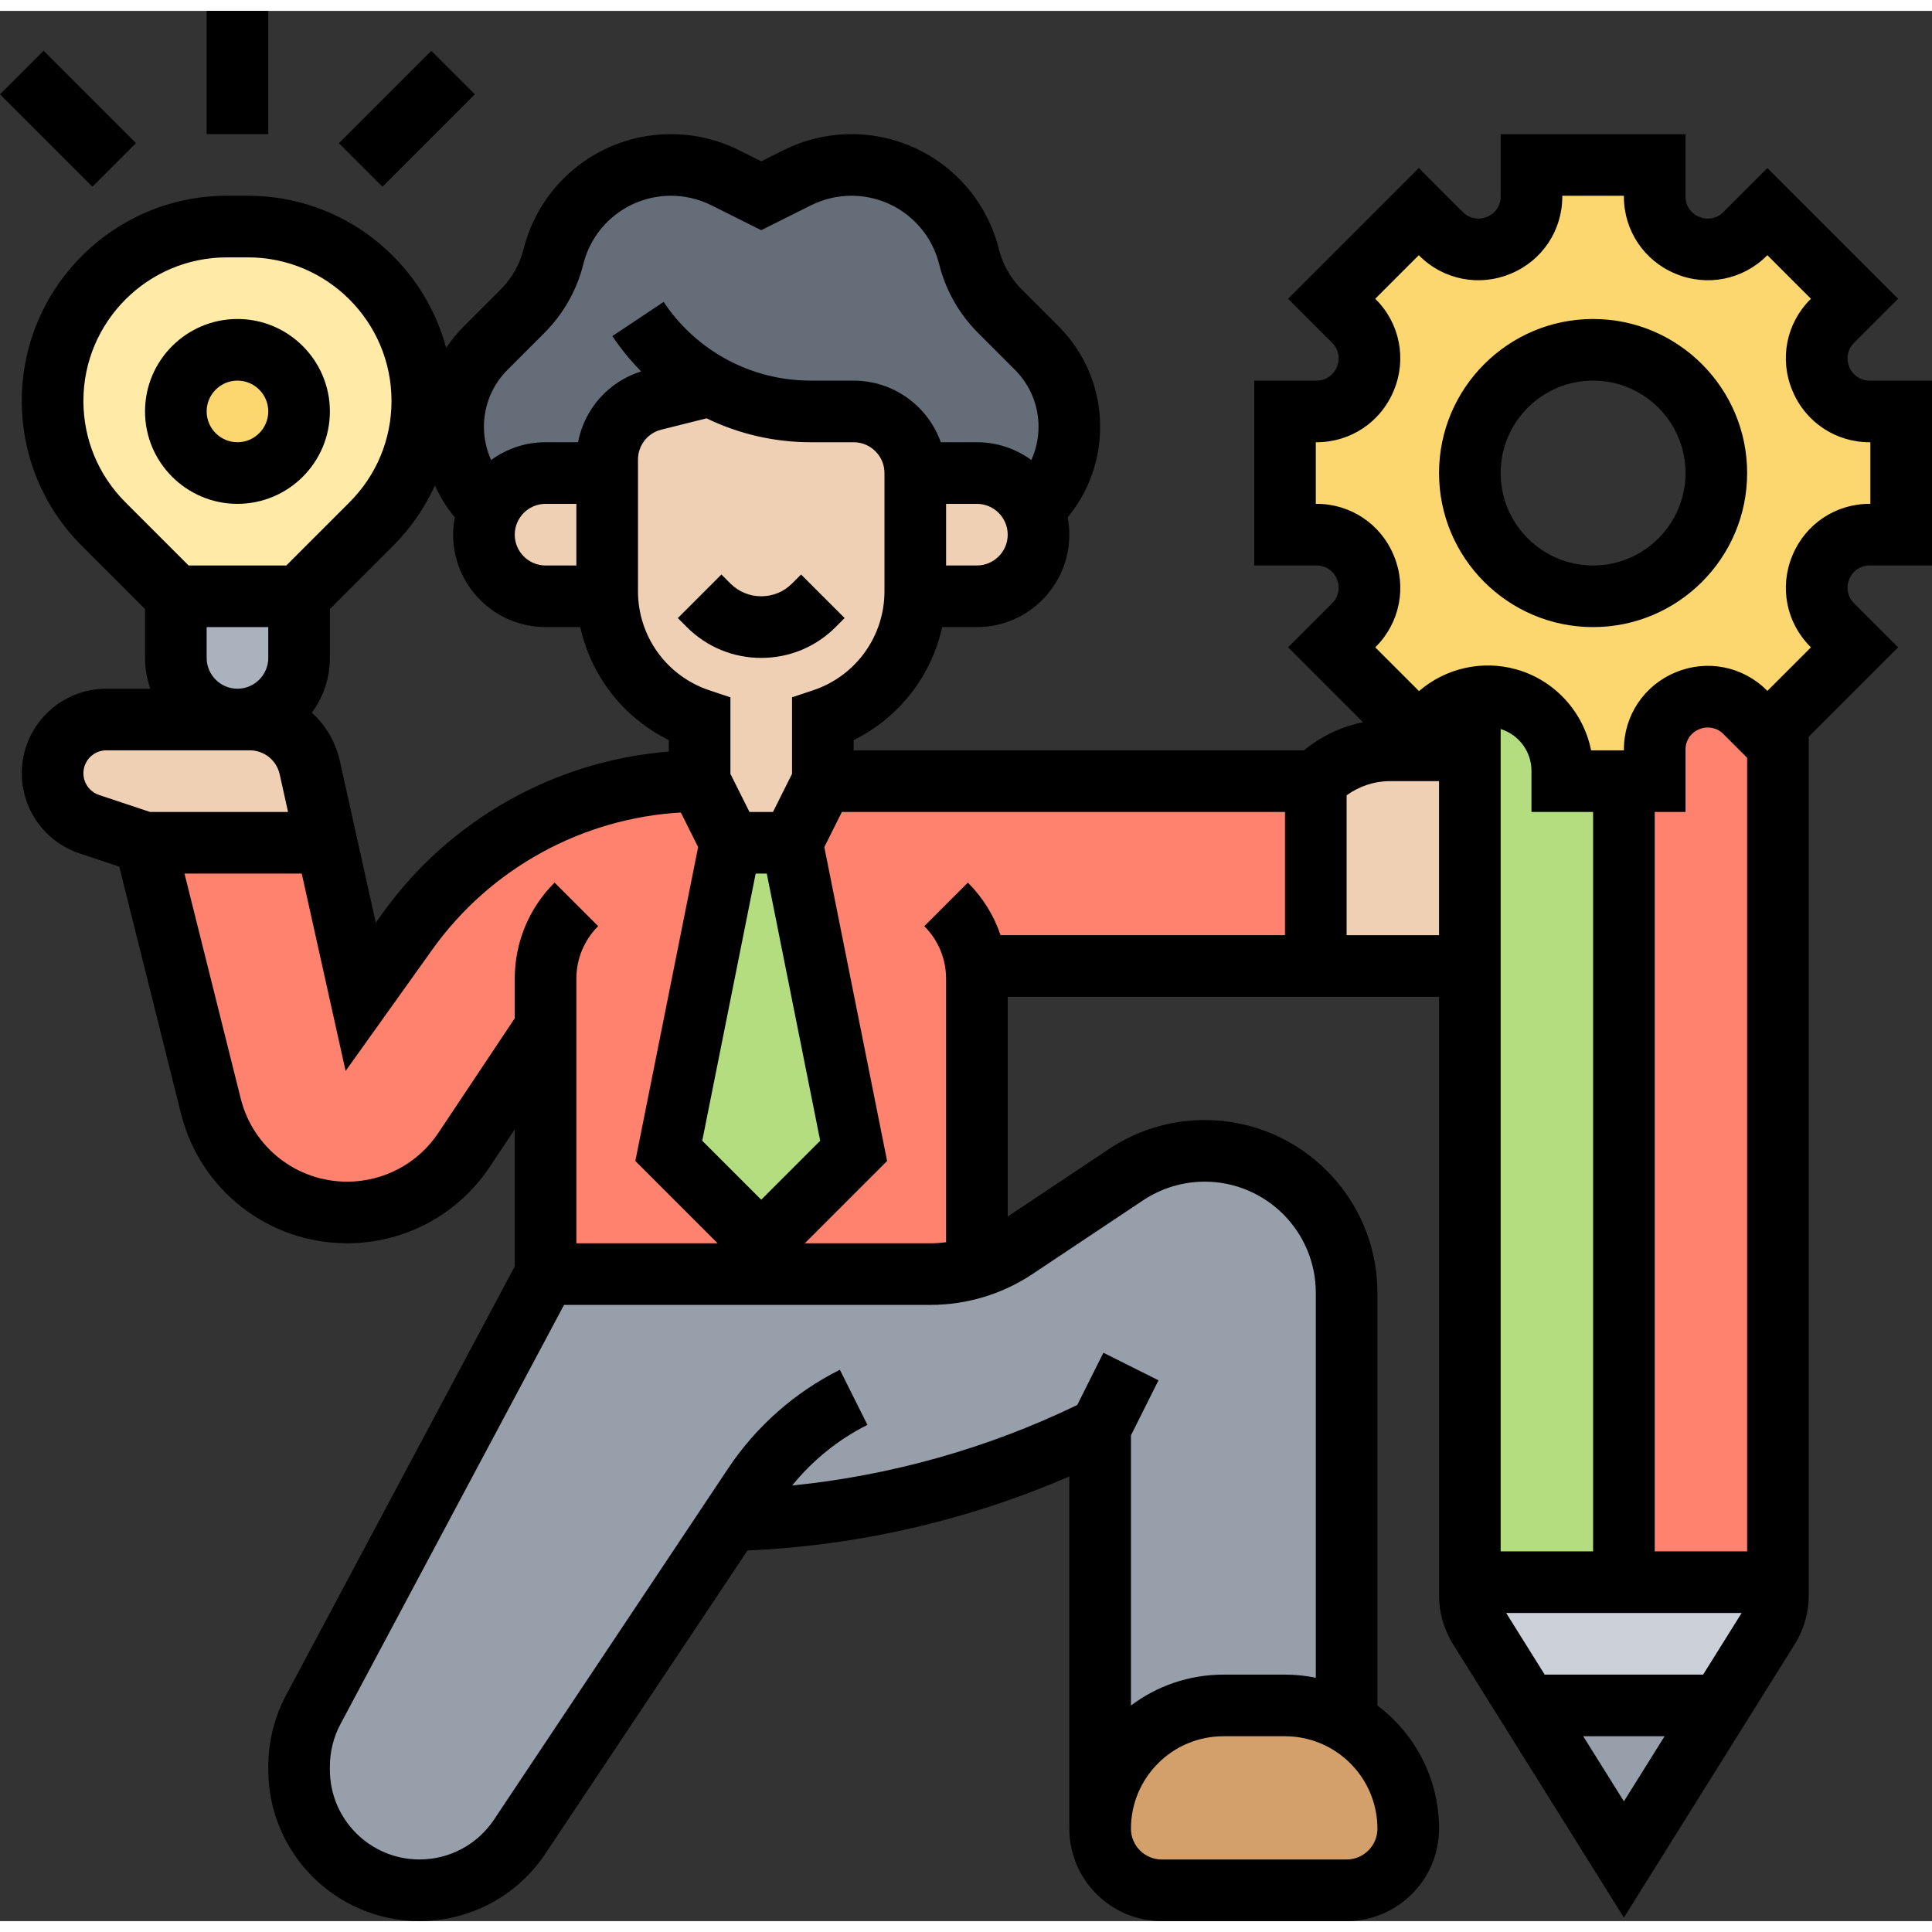 <svg id="_x33_0" enable-background="new 0 0 501.657 496" height="512" viewBox="0 0 501.657 496" width="512" xmlns="http://www.w3.org/2000/svg"><rect x="0" y="0" width="501.657" height="496" fill="#333333" stroke="none"/><g><g><g><path d="m446.657 440-25 40-25-40z" fill="#969faa"/></g><g><path d="m461.657 408v3.41c0 3-.84 5.94-2.43 8.48l-12.57 20.11h-50l-12.57-20.11c-1.59-2.54-2.43-5.48-2.43-8.48v-3.41h40z" fill="#ccd1d9"/></g><g><path d="m421.657 200v208h-40v-160-56-13.46-.01c3.21-.79 6.62-.77 9.92.16 4.16 1.17 7.68 3.66 10.16 6.94 2.48 3.27 3.92 7.33 3.92 11.66v2.71z" fill="#b4dd7f"/></g><g><path d="m461.657 185.13v222.87h-40v-208h8v-8.25c0-5.5 3.31-10.46 8.39-12.57l.16-.06c5.1-2.13 10.98-.96 14.89 2.95l5.81 5.81z" fill="#ff826e"/></g><g><path d="m184.477 97.3-14.7 3.67c-7.12 1.78-12.12 8.18-12.12 15.52v3.51h-16c-6.49 0-12.08 3.86-14.58 9.42l-.93-.93c-2.72-2.72-4.84-5.92-6.29-9.41-1.44-3.48-2.2-7.24-2.2-11.08 0-7.68 3.05-15.05 8.49-20.49l9.56-9.56c1.95-1.95 3.61-4.14 4.95-6.51 1.35-2.38 2.38-4.93 3.04-7.6 1.75-7 5.77-12.96 11.16-17.17s12.15-6.67 19.37-6.67c4.89 0 9.7 1.14 14.07 3.32l9.36 4.68 9.36-4.68c2.18-1.09 4.48-1.92 6.84-2.48s4.78-.84 7.23-.84c7.22 0 13.98 2.46 19.37 6.67s9.41 10.17 11.16 17.17c1.33 5.34 4.1 10.22 7.99 14.11l9.56 9.56c2.72 2.72 4.84 5.92 6.29 9.41 1.44 3.48 2.2 7.24 2.2 11.08 0 7.68-3.05 15.05-8.49 20.49l-.93.93c-2.5-5.56-8.09-9.42-14.58-9.42h-16c0-8.84-7.16-16-16-16h-11.16c-9.24 0-18.17-2.37-26.02-6.7z" fill="#656d78"/></g><g><path d="m349.657 444.28c9.56 5.53 16 15.88 16 27.72 0 4.42-1.79 8.42-4.68 11.32-2.9 2.89-6.9 4.68-11.32 4.68h-48c-8.84 0-16-7.16-16-16s3.58-16.84 9.37-22.63 13.79-9.37 22.63-9.37h16c5.83 0 11.29 1.56 16 4.28z" fill="#d3a06c"/></g><g><path d="m189.707 391.93-54.77 82.15c-5.8 8.7-15.56 13.92-26.01 13.92-8.63 0-16.45-3.5-22.11-9.16s-9.16-13.48-9.16-22.11v-.91c0-5.14 1.26-10.19 3.68-14.72l60.32-113.1h99.89c4.13 0 8.22-.64 12.11-1.89 3.55-1.12 6.95-2.74 10.08-4.83l28.64-19.09c6.05-4.04 13.16-6.19 20.44-6.19 10.17 0 19.38 4.12 26.05 10.79s10.79 15.88 10.79 26.05v111.44c-4.71-2.72-10.17-4.28-16-4.28h-16c-8.84 0-16.84 3.58-22.63 9.37s-9.37 13.79-9.37 22.63v-104c-14.93 7.46-30.58 13.24-46.67 17.25s-32.61 6.26-49.28 6.68z" fill="#969faa"/></g><g><path d="m141.657 264-21.17 31.76c-3.39 5.07-7.93 9.13-13.14 11.92-5.22 2.8-11.11 4.32-17.21 4.32-16.74 0-31.33-11.39-35.39-27.63l-17.09-68.37h47.11l8.89 40 12.1-16.94c8.76-12.26 20.2-22.02 33.22-28.72s27.62-10.34 42.68-10.34l8 16-16 80 24 24 24-24-16-80 8-16h128v48h-88l-.2.03c.13 1.08.2 2.18.2 3.28v74.8c-3.89 1.25-7.98 1.89-12.11 1.89h-99.89z" fill="#ff826e"/></g><g><path d="m205.657 216 16 80-24 24-24-24 16-80z" fill="#b4dd7f"/></g><g><path d="m80.437 196.53 4.33 19.47h-47.11l-14.46-4.82c-2.85-.95-5.24-2.76-6.91-5.08s-2.63-5.15-2.63-8.15c0-7.71 6.24-13.95 13.95-13.95h34.05 3.17c7.49 0 13.99 5.21 15.61 12.53z" fill="#f0d0b4"/></g><g><path d="m381.657 192v56h-40v-48c5.12-5.12 12.07-8 19.31-8z" fill="#f0d0b4"/></g><g><path d="m237.657 152h-.03c.02-.43.03-.86.03-1.3v-30.7h16c6.49 0 12.08 3.86 14.58 9.42.92 2.01 1.42 4.23 1.42 6.58 0 4.42-1.79 8.42-4.68 11.32-2.9 2.89-6.9 4.68-11.32 4.68z" fill="#f0d0b4"/></g><g><path d="m237.657 120v30.7c0 .44-.01.87-.03 1.3-.53 14.58-10.05 27.36-23.97 32v16l-8 16h-16l-8-16v-16c-13.92-4.64-23.44-17.42-23.97-32-.02-.43-.03-.86-.03-1.3v-30.7-3.51c0-7.34 5-13.74 12.12-15.52l14.7-3.67c7.85 4.33 16.78 6.7 26.02 6.7h11.16c8.84 0 16 7.16 16 16z" fill="#f0d0b4"/></g><g><path d="m157.657 152h-16c-4.42 0-8.42-1.79-11.32-4.68-2.89-2.9-4.68-6.9-4.68-11.32 0-2.35.5-4.57 1.42-6.58 2.5-5.56 8.09-9.42 14.58-9.42h16v30.7c0 .44.01.87.03 1.3z" fill="#f0d0b4"/></g><g><path d="m77.657 152v16c0 4.42-1.79 8.42-4.68 11.32-2.9 2.89-6.9 4.68-11.32 4.68-8.84 0-16-7.16-16-16v-16z" fill="#aab2bd"/></g><g><path d="m109.657 101.25c0 6.01-1.19 11.89-3.44 17.32-2.26 5.44-5.57 10.44-9.81 14.68l-18.75 18.75h-32l-18.75-18.75c-8.48-8.48-13.25-19.99-13.25-32 0-12.49 5.06-23.81 13.25-32s19.51-13.25 32-13.25h5.5c24.99 0 45.25 20.26 45.25 45.25z" fill="#ffeaa7"/></g><g><path d="m461.657 185.13-2.75 2.75-5.81-5.81c-3.91-3.91-9.79-5.08-14.89-2.95l-.16.06c-5.08 2.11-8.39 7.07-8.39 12.57v8.25h-8-16v-2.71c0-4.33-1.44-8.39-3.92-11.66-2.48-3.28-6-5.77-10.16-6.94-3.3-.93-6.71-.95-9.92-.16-3.35.84-6.47 2.57-9 5.1l-4.25 4.25-22.63-22.63 5.81-5.81c3.91-3.91 5.08-9.79 2.95-14.89l-.06-.16c-2.11-5.08-7.07-8.39-12.57-8.39h-8.25v-32h8.25c5.5 0 10.46-3.31 12.57-8.38l.06-.17c2.13-5.1.96-10.98-2.95-14.89l-5.81-5.81 22.63-22.63 5.81 5.81c3.91 3.91 9.79 5.08 14.89 2.95l.16-.06c5.08-2.11 8.39-7.07 8.39-12.57v-8.25h32v8.25c0 5.5 3.31 10.46 8.38 12.57l.17.06c5.1 2.13 10.98.96 14.89-2.95l5.81-5.81 22.63 22.63-5.83 5.83c-3.9 3.89-5.06 9.76-2.95 14.84l.08.19c2.11 5.08 7.07 8.39 12.57 8.39h8.25v32h-8.25c-5.5 0-10.46 3.31-12.57 8.38l-.08.2c-2.11 5.08-.95 10.95 2.95 14.84l5.83 5.83zm-16-65.13c0-17.67-14.33-32-32-32s-32 14.33-32 32 14.33 32 32 32 32-14.33 32-32z" fill="#fcd770"/></g><g><circle cx="61.657" cy="104" fill="#fcd770" r="16"/></g></g><g><path d="m205.657 148.687c-2.137 2.137-4.978 3.313-8 3.313s-5.863-1.177-8-3.313l-2.343-2.343-11.314 11.312 2.343 2.344c5.159 5.159 12.019 8 19.314 8s14.155-2.841 19.314-8l2.343-2.343-11.314-11.313z"/><path d="m85.657 104c0-13.234-10.767-24-24-24s-24 10.766-24 24 10.767 24 24 24 24-10.766 24-24zm-32 0c0-4.411 3.589-8 8-8s8 3.589 8 8-3.589 8-8 8-8-3.589-8-8z"/><path d="m53.657 0h16v32h-16z"/><path d="m88.687 20h33.941v16h-33.941z" transform="matrix(.707 -.707 .707 .707 11.15 82.916)"/><path d="m9.657 11.029h16v33.941h-16z" transform="matrix(.707 -.707 .707 .707 -14.627 20.687)"/><path d="m480.229 147.454c.872-2.098 2.902-3.454 5.174-3.454h16.255v-48h-16.249c-2.274 0-4.309-1.357-5.177-3.446l-.082-.199c-.875-2.105-.398-4.507 1.213-6.119l11.492-11.491-33.942-33.941-11.471 11.47c-1.623 1.624-4.043 2.106-6.174 1.219l-.157-.065c-2.098-.872-3.453-2.902-3.453-5.174v-16.254h-48v16.249c0 2.275-1.357 4.309-3.453 5.179l-.165.069c-2.123.882-4.542.402-6.166-1.223l-11.471-11.47-33.941 33.941 11.471 11.471c1.624 1.624 2.104 4.043 1.216 6.181l-.062.149c-.872 2.098-2.902 3.454-5.174 3.454h-16.255v48h16.249c2.274 0 4.309 1.357 5.18 3.453l.068.166c.882 2.122.401 4.542-1.224 6.166l-11.47 11.47 19.449 19.449c-5.619 1.134-10.859 3.619-15.328 7.296h-116.925v-2.658c11.774-5.806 20.191-16.641 22.986-29.342h9.014c13.233 0 24-10.766 24-24 0-1.538-.151-3.041-.429-4.499 5.458-6.604 8.429-14.823 8.429-23.501 0-9.876-3.846-19.16-10.829-26.143l-9.564-9.564c-2.867-2.868-4.902-6.463-5.887-10.396-4.399-17.603-20.146-29.897-38.291-29.897-6.096 0-12.199 1.441-17.651 4.167l-5.777 2.889-5.777-2.889c-5.453-2.726-11.557-4.167-17.652-4.167-18.146 0-33.892 12.294-38.291 29.896-.984 3.934-3.02 7.529-5.886 10.396l-9.565 9.565c-1.746 1.746-3.297 3.636-4.64 5.644-6.08-22.718-26.835-39.501-51.445-39.501h-5.49c-29.365 0-53.255 23.89-53.255 53.255 0 14.226 5.539 27.599 15.598 37.657l16.402 16.402v12.686c0 2.805.488 5.496 1.376 8h-11.429c-12.102 0-21.947 9.846-21.947 21.947 0 9.461 6.031 17.829 15.007 20.821l10.297 3.433 16.028 64.111c4.959 19.835 22.701 33.688 43.148 33.688 14.904 0 28.737-7.404 37.005-19.805l6.516-9.773v35.578l-59.38 111.338c-3.022 5.667-4.62 12.057-4.62 18.478v.917c0 21.652 17.615 39.267 39.267 39.267 13.159 0 25.373-6.537 32.672-17.485l52.497-78.745c28.646-1.243 57.223-7.821 83.565-19.22v91.45c0 13.234 10.767 24 24 24h48c13.233 0 24-10.766 24-24 0-13.058-6.291-24.673-16-31.978v-107.178c0-24.727-20.117-44.844-44.845-44.844-8.882 0-17.483 2.604-24.875 7.532l-26.28 17.52v-57.052h112v155.411c0 4.502 1.261 8.9 3.647 12.72l44.353 70.963 44.353-70.964c2.387-3.819 3.647-8.217 3.647-12.719v-222.96l23.197-23.196-11.491-11.49c-1.612-1.612-2.089-4.014-1.205-6.141zm-66.572 60.546v192h-24v-213.528c4.721 1.454 8 5.862 8 10.821v10.707zm-22.566 208h61.133l-10 16h-41.132zm38.566-16v-192h8v-16.25c0-2.274 1.357-4.308 3.453-5.179l.165-.069c2.123-.882 4.542-.401 6.166 1.223l6.216 6.216v206.059zm-96-192v32h-73.853c-1.715-5.086-4.584-9.75-8.49-13.657l-11.314 11.314c3.648 3.648 5.657 8.499 5.657 13.657v68.407c-1.357.175-2.728.28-4.111.28h-32.575l21.371-21.371-16.302-81.507 4.561-9.122h115.056zm-137.441 16h2.883l13.874 69.371-15.315 15.315-15.315-15.315zm33.441-73.298c0 11.683-7.446 22.015-18.529 25.709l-5.471 1.823v19.878l-4.944 9.888h-6.111l-4.944-9.888v-19.878l-5.471-1.823c-11.083-3.694-18.529-14.026-18.529-25.709v-34.209c0-3.677 2.492-6.869 6.06-7.761l11.748-2.937c8.294 4.025 17.507 6.205 27.037 6.205h11.155c4.411 0 8 3.589 8 8v30.702zm24-6.702h-8v-16h8c4.411 0 8 3.589 8 8s-3.589 8-8 8zm-121.858-50.828 9.566-9.565c4.916-4.917 8.406-11.082 10.094-17.829 2.617-10.467 11.979-17.778 22.77-17.778 3.624 0 7.254.857 10.495 2.478l12.934 6.467 12.934-6.467c3.241-1.621 6.871-2.478 10.495-2.478 10.79 0 20.152 7.311 22.77 17.778 1.688 6.747 5.178 12.911 10.095 17.829l9.565 9.565c3.96 3.96 6.142 9.227 6.142 14.828 0 3.025-.656 5.944-1.866 8.62-3.968-2.902-8.853-4.62-14.134-4.62h-9.376c-3.303-9.311-12.195-16-22.624-16h-11.155c-15.381 0-29.656-7.64-38.188-20.438l-13.313 8.875c2.217 3.325 4.724 6.389 7.471 9.174-8.518 2.669-14.749 9.782-16.38 18.388h-8.435c-5.281 0-10.167 1.719-14.135 4.62-1.209-2.677-1.865-5.595-1.865-8.62-.002-5.601 2.18-10.867 6.14-14.827zm17.858 50.828h-8c-4.411 0-8-3.589-8-8s3.589-8 8-8h8zm-47.598-5.088c4.609-4.609 8.257-9.919 10.87-15.683 1.335 2.951 3.059 5.733 5.158 8.272-.278 1.458-.429 2.961-.429 4.499 0 13.234 10.767 24 24 24h9.014c2.795 12.701 11.212 23.537 22.986 29.342v2.976c-29.615 2.359-56.999 17.718-74.409 42.091l-1.673 2.342-9.324-41.958c-1.115-5.019-3.717-9.339-7.274-12.576 2.939-3.983 4.68-8.9 4.68-14.218v-12.687zm-80.402-37.657c0-20.543 16.713-37.255 37.255-37.255h5.49c20.542 0 37.255 16.712 37.255 37.255 0 9.952-3.875 19.307-10.911 26.343l-16.402 16.402h-25.373l-16.402-16.402c-7.037-7.036-10.912-16.391-10.912-26.343zm32 66.745v-8h16v8c0 4.411-3.589 8-8 8s-8-3.589-8-8zm-27.932 35.589c-2.433-.811-4.067-3.078-4.067-5.642 0-3.279 2.668-5.947 5.947-5.947h37.218c3.778 0 6.99 2.576 7.81 6.265l2.162 9.735h-35.839zm88.104 87.731c-5.293 7.94-14.15 12.68-23.693 12.68-13.09 0-24.449-8.87-27.625-21.569l-14.607-58.431h30.447l11.388 51.249 22.528-31.54c15.024-21.033 38.87-34.09 64.517-35.565l4.489 8.979-16.302 81.507 21.373 21.37h-36.686v-68.687c0-5.158 2.009-10.008 5.657-13.657l-11.315-11.313c-6.67 6.67-10.343 15.539-10.343 24.97v10.265zm235.828 188.68h-48c-4.411 0-8-3.589-8-8 0-13.234 10.767-24 24-24h16c13.233 0 24 10.766 24 24 0 4.411-3.589 8-8 8zm-52.844-171.155c4.755-3.169 10.287-4.845 16-4.845 15.905 0 28.845 12.939 28.845 28.844v99.961c-2.586-.527-5.261-.805-8-.805h-16c-8.998 0-17.31 2.988-24 8.022v-70.134l7.155-14.311-14.311-7.155-6.78 13.56c-23.135 11.216-48.407 18.338-74.034 20.913 5.315-6.554 11.973-11.954 19.547-15.741l-7.156-14.311c-11.709 5.855-21.738 14.708-29.001 25.602l-60.795 91.193c-4.325 6.487-11.563 10.36-19.359 10.36-12.829 0-23.267-10.438-23.267-23.267v-.917c0-3.805.946-7.591 2.737-10.949l58.063-108.865h95.089c9.508 0 18.715-2.788 26.626-8.062zm52.844-68.845v-36.317c3.273-2.379 7.188-3.683 11.313-3.683h12.687v40zm61.434 208h21.132l-10.566 16.906zm58.959-282.921.176.176-11.313 11.314-.156-.157c-6.222-6.222-15.494-8.062-23.614-4.687l-.165.069c-8.091 3.362-13.319 11.195-13.319 19.957v.249h-8.522c-1.976-9.918-9.395-18.188-19.379-21.007-8.87-2.506-18.389-.349-25.303 5.626l-11.365-11.364.156-.156c6.224-6.222 8.063-15.493 4.688-23.614l-.068-.166c-3.364-8.091-11.198-13.319-19.96-13.319h-.249v-16h.255c8.758 0 16.588-5.226 19.956-13.33l.062-.149c3.377-8.127 1.538-17.398-4.685-23.619l-.157-.157 11.314-11.314.156.157c6.224 6.223 15.494 8.06 23.614 4.687l.165-.069c8.091-3.362 13.319-11.195 13.319-19.957v-.249h16v.255c0 8.758 5.227 16.589 13.322 19.953l.157.065c8.125 3.376 17.396 1.538 23.619-4.685l.156-.157 11.313 11.314-.177.177c-6.209 6.209-8.045 15.462-4.68 23.561l.082.198c3.361 8.091 11.195 13.319 19.957 13.319h.249v16h-.255c-8.758 0-16.588 5.226-19.958 13.334l-.07.171c-3.367 8.111-1.531 17.364 4.679 23.574z"/><path d="m413.657 80c-22.056 0-40 17.944-40 40s17.944 40 40 40 40-17.944 40-40-17.944-40-40-40zm0 64c-13.233 0-24-10.767-24-24s10.767-24 24-24 24 10.767 24 24-10.766 24-24 24z"/></g></g></svg>
